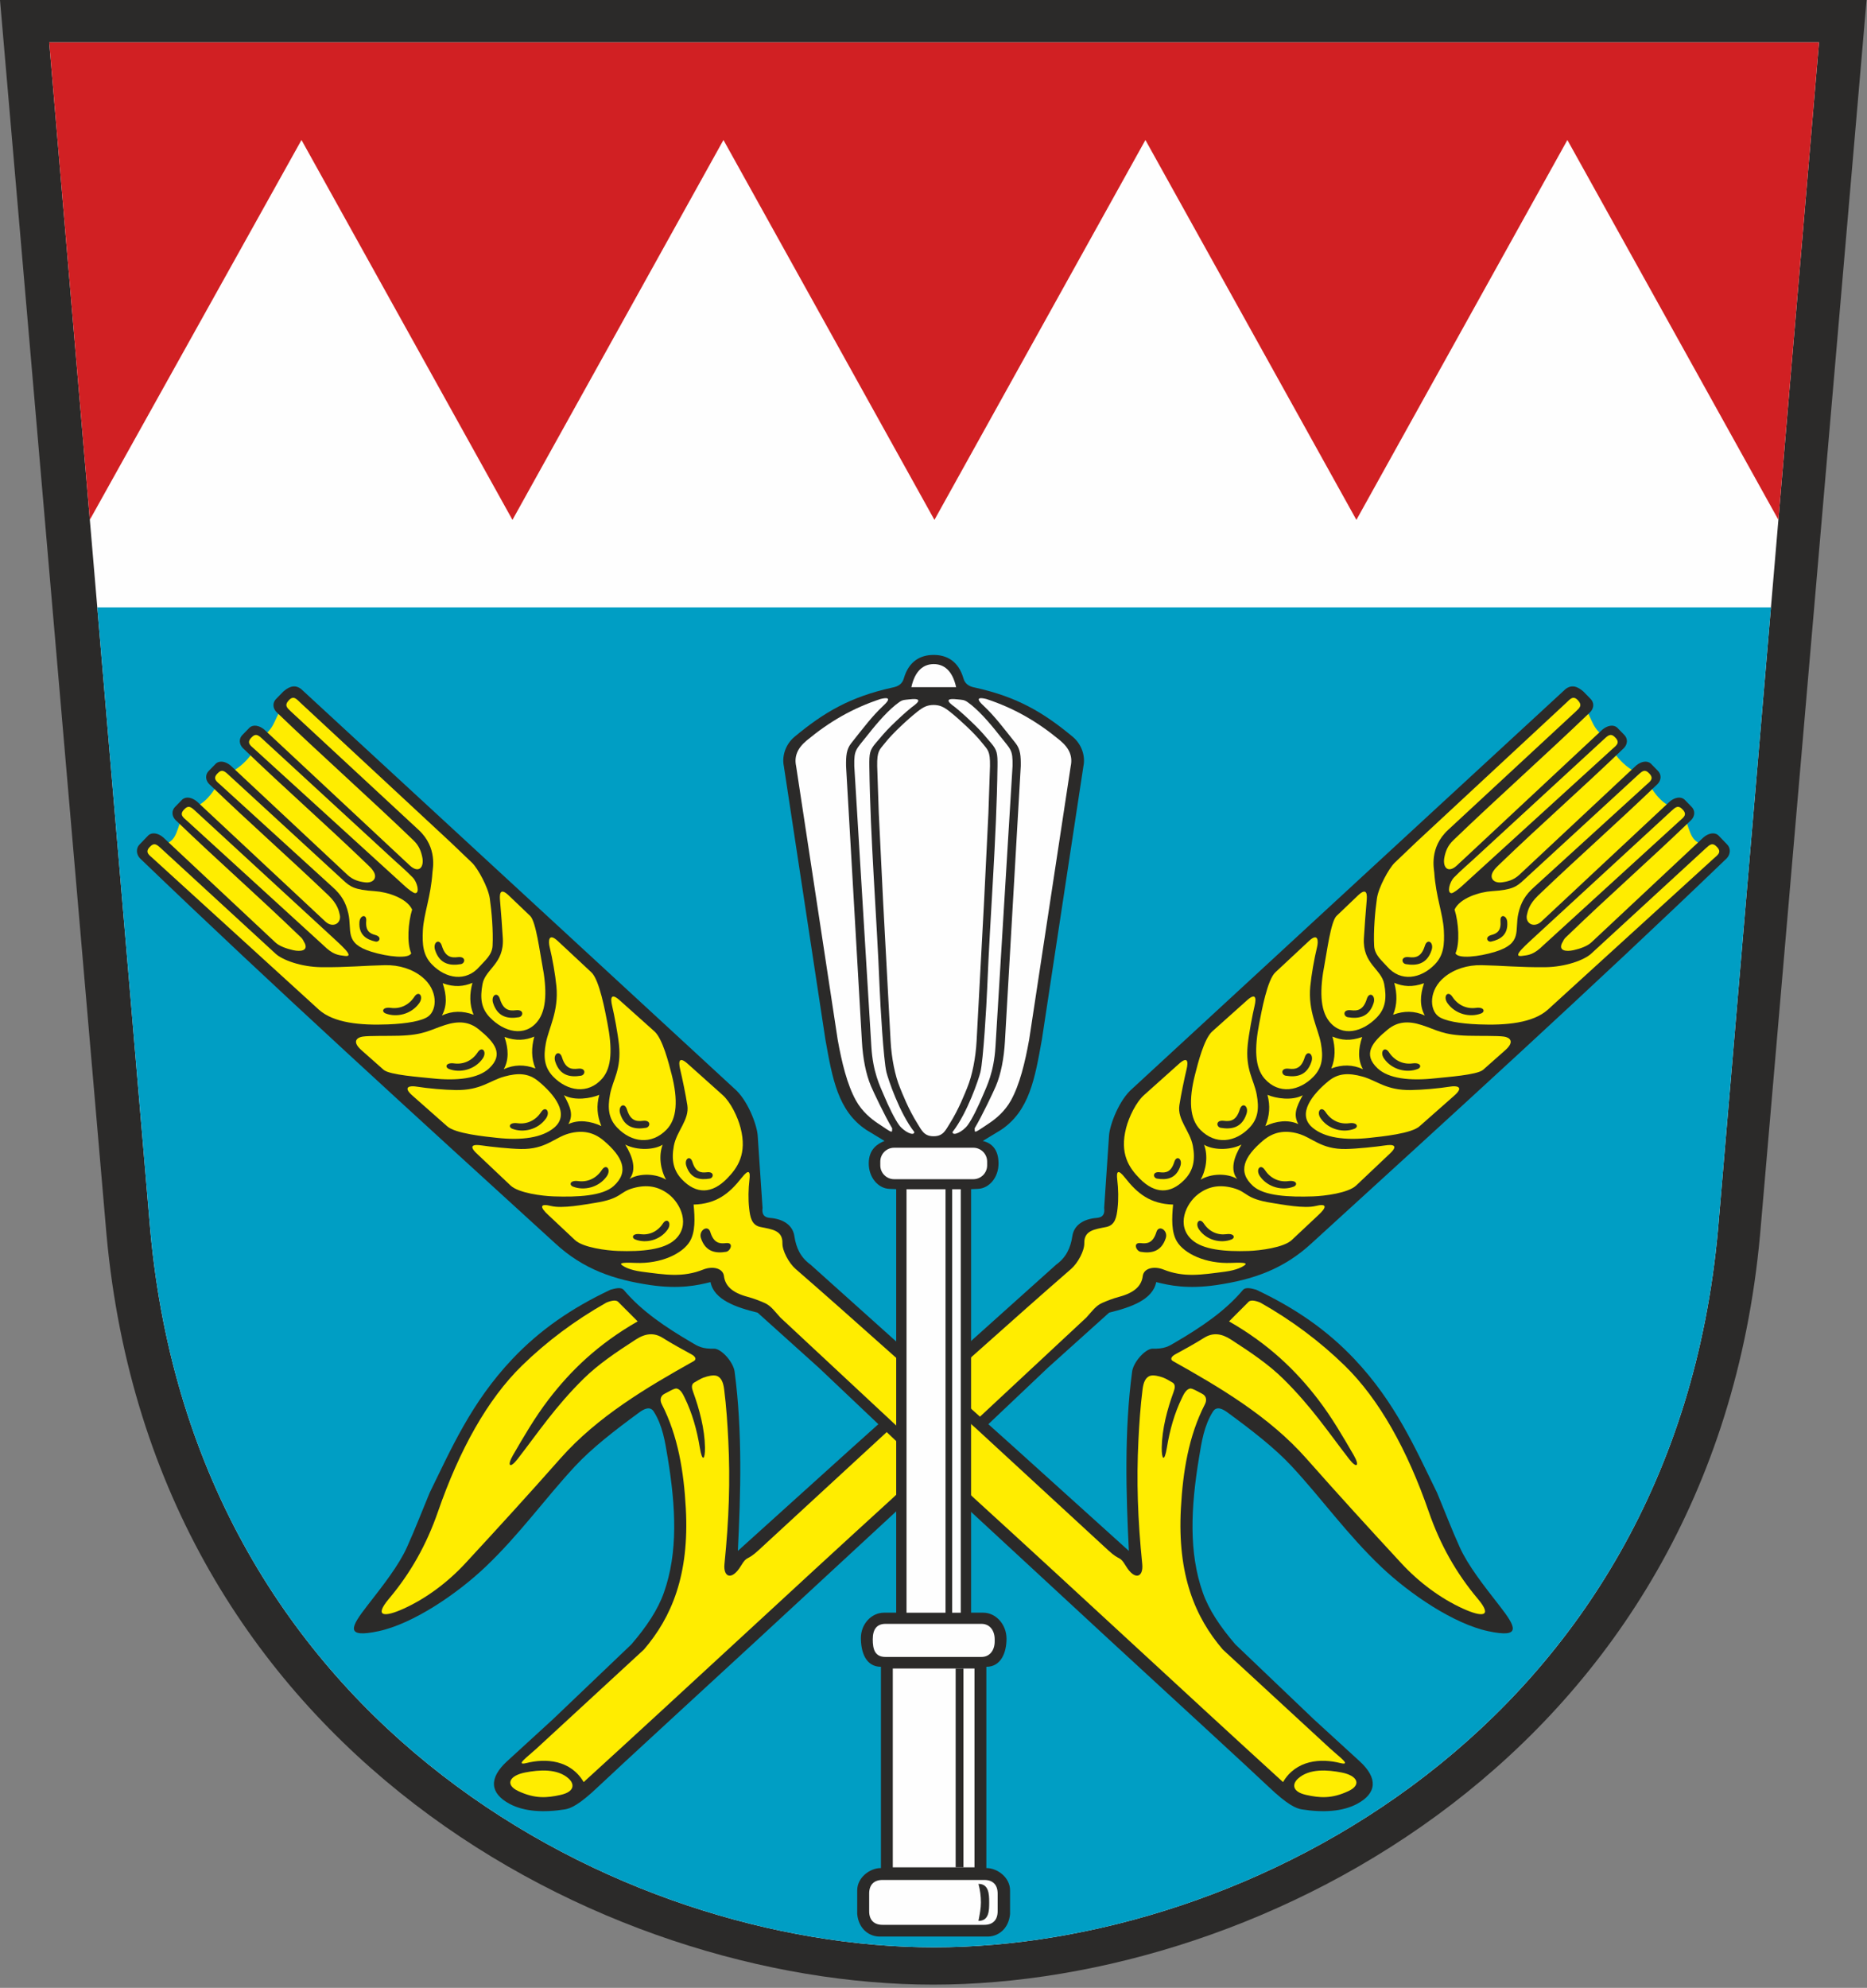 <?xml version="1.0" encoding="UTF-8" standalone="no"?>
<!DOCTYPE svg PUBLIC "-//W3C//DTD SVG 1.1//EN" "http://www.w3.org/Graphics/SVG/1.1/DTD/svg11.dtd">
<svg width="100%" height="100%" viewBox="0 0 482 513" version="1.1" xmlns="http://www.w3.org/2000/svg" xmlns:xlink="http://www.w3.org/1999/xlink" xml:space="preserve" xmlns:serif="http://www.serif.com/" style="fill-rule:evenodd;clip-rule:evenodd;stroke-linejoin:round;stroke-miterlimit:2;">
    <rect x="0" y="0" width="482" height="513" fill="#808080" stroke="none"/>
    <g id="Ebene_x0020_1">
        <path d="M240.945,512.172C325.576,512.172 442.145,452.52 454.388,318.716L481.89,0L0,0L27.505,318.716C39.745,452.52 156.314,512.172 240.945,512.172Z" style="fill:rgb(43,42,41);"/>
        <path d="M241.157,502.543C321.401,502.543 431.926,446 443.534,317.358L469.61,10.939L12.708,10.939L38.784,317.358C50.389,446 160.917,502.543 241.157,502.543Z" style="fill:rgb(254,254,254);"/>
        <path d="M459.122,134.152L404.649,36.128L350.178,134.167L295.71,36.128L241.24,134.167L186.772,36.128L132.301,134.167L77.834,36.128L23.193,134.141L12.708,10.939L469.61,10.939L459.122,134.152Z" style="fill:rgb(209,32,35);"/>
        <path d="M241.157,502.543C321.401,502.543 431.926,446 443.534,317.358L457.203,156.747L25.115,156.75L38.784,317.358C50.389,446 160.917,502.543 241.157,502.543Z" style="fill:rgb(0,158,196);"/>
        <g id="_366888936">
            <path d="M439.498,217.947C435.991,216.711 436.53,214.285 434.112,208.828C429.191,208.573 426.421,203.95 424.573,200.089C419.644,198.76 416.404,194.596 414.746,190.553C410.902,187.872 411.426,186.228 409.147,182.65L380.143,210.742L372.008,217.528L372.861,231.157L373.839,247.997L391.226,247.842L409.904,245.784L439.498,217.947Z" style="fill:rgb(255,237,0);"/>
            <path d="M171.391,411.026C169.807,415.494 166.918,419.788 163.006,424.355L142.716,443.724L130.895,454.538C126.122,458.906 126.473,462.798 131.567,465.523C135.323,467.532 140.363,467.816 145.82,466.948C147.308,466.71 149.46,465.834 154.454,461.078C159.452,456.321 181.956,435.702 195.704,423.014L233.518,388.052L270.493,353.007L286.339,338.754C291.977,337.38 297.609,335.415 298.494,330.871C301.839,331.71 306.522,332.745 314.09,331.628C323.289,330.267 331.285,327.648 338.655,320.811C374.627,287.983 410.72,255.22 445.808,221.488C446.771,220.459 446.882,218.869 445.847,217.882L443.585,215.535C442.633,214.739 441.139,214.977 439.812,216.079L410.885,243.162C409.847,244.179 407.86,244.854 406.256,245.208C404.277,245.65 402.316,245.358 403.26,243.386C403.637,242.855 403.551,242.493 404.444,241.707C416.081,230.488 425.064,222.727 436.649,211.589C437.615,210.56 437.683,209.137 436.649,208.151L434.846,206.306C433.896,205.509 432.4,205.747 431.073,206.853L397.882,237.864C395.949,239.596 393.727,238.266 394.203,236.092C394.43,235.06 394.775,233.34 397.108,231.092C408.24,220.465 416.769,213.063 427.961,202.306C428.924,201.28 428.992,199.854 427.958,198.867L426.155,197.025C425.205,196.226 423.711,196.466 422.385,197.569L392.196,225.802C390.742,227.134 389.177,227.526 387.706,227.707C385.54,227.974 384.429,226.551 385.515,224.847C386.005,224.079 386.473,223.699 387.119,223.05C398.701,211.924 407.684,204.16 419.27,193.022C420.236,191.996 420.301,190.57 419.27,189.587L417.467,187.741C416.517,186.945 415.02,187.183 413.694,188.286L377.334,222.228C376.628,222.829 375.987,223.611 375.188,224.045C373.411,225.003 372.47,223.413 372.895,221.272C373.181,219.818 373.689,218.285 375.174,216.87C386.739,205.741 398.996,194.879 410.579,183.742C411.545,182.713 411.613,181.29 410.579,180.303L408.776,178.458C407.826,177.661 406.123,176.306 404.167,177.831L292.405,280.871C288.87,283.856 286.515,290.316 286.319,293.009L285.06,311.706C285.248,313.206 284.845,314.172 283.133,314.306C279.808,314.561 277.279,316.103 276.846,319C276.384,322.081 275.25,324.493 272.653,326.378L219.747,373.833C209.996,382.635 200.242,391.439 190.488,400.243C191.222,385.608 191.699,369.317 189.649,353.962C189.34,351.643 186.514,348.307 184.535,348.052C181.29,348.154 180.179,347.434 178.498,346.416C171.856,342.533 165.654,338.374 161.059,332.918C160.316,332.036 158.658,332.555 157.62,332.833C147.419,337.646 139.297,343.307 132.301,350.691C121.626,361.964 116.476,373.938 110.923,385.234C108.967,389.931 107.15,394.688 105.052,399.319C102.923,404.028 98.943,409.076 94.825,414.371C90.581,419.822 88.909,422.853 97.758,420.951C106.608,419.049 117.887,411.423 125.26,404.436C134.13,396.023 140.726,386.697 148.484,378.36C152.816,373.703 158.658,369.173 164.999,364.527C166.17,363.668 167.797,362.747 168.772,364.275C171.088,367.906 171.717,372.189 172.378,376.18C174.504,389.027 175.062,400.669 171.391,411.026Z" style="fill:rgb(43,42,41);"/>
            <path d="M230.085,386.952C203.647,411.041 177.126,435.81 150.687,459.901C147.325,454.187 140.933,453.708 135.89,454.995C132.945,455.686 136.012,453.523 138.404,451.349L166.241,425.693C173.367,417.382 178.01,406.48 177.055,389.222C176.539,379.862 175.076,370.596 170.853,362.392C170.416,361.545 170.308,360.317 171.607,359.668C172.553,359.192 174.129,358.217 174.713,358.342C175.771,358.569 176.366,359.906 176.763,360.717C178.705,364.677 179.932,369.065 180.66,373.544C181.315,377.555 182.055,376.583 182.004,373.544C181.922,368.768 180.59,363.728 178.943,359.206C178.571,358.183 178.449,357.401 179.11,356.859C179.949,356.411 180.734,355.844 181.624,355.518C182.769,355.099 184.153,354.804 184.966,355.051C186.279,355.453 186.749,356.939 186.951,358.537C187.526,363.098 187.807,367.447 188.019,371.696C188.544,382.17 188.201,392.105 187.033,403.642C186.693,407.004 188.912,408.047 191.31,404.062C192.937,401.355 192.705,402.951 195.761,400.133L230.085,368.507C245.959,354.699 260.592,341.314 276.534,327.467C278.277,325.953 279.978,322.764 279.93,320.842C279.848,317.517 282.589,317.256 285.588,316.65C287.921,316.179 288.269,314.053 288.524,311.788C288.78,309.523 288.726,306.805 288.439,304.452C288.181,302.312 288.59,301.578 290.452,303.948C293.627,307.987 296.94,310.7 302.859,310.864C302.519,314.362 302.372,317.974 303.857,320.414C305.739,323.501 311.221,326.203 317.911,325.913C321.953,325.74 321.987,326.075 321.165,326.631C320.743,326.917 319.326,327.779 316.276,328.178C310.13,328.983 305.646,329.732 300.387,327.634C297.938,326.656 295.274,327.274 295.021,329.309C294.721,331.736 293.04,333.575 288.901,334.675C287.252,335.115 285.71,335.738 284.604,336.22C282.852,336.983 281.996,338.349 280.474,339.999L230.085,386.952Z" style="fill:rgb(255,237,0);"/>
            <path d="M134.776,352.409C141.165,346.187 148.385,340.773 156.574,336.144C158.014,335.58 159.216,335.367 159.761,336.144C161.382,337.765 163.003,339.386 164.625,341.008C154.397,346.859 147.353,353.699 141.653,361.128C138.044,365.834 135.145,370.868 132.429,375.551C130.85,378.272 131.615,379.111 133.603,376.557C138.796,369.879 143.32,363.019 150.707,355.762C154.403,352.134 158.893,349.078 164.12,345.702C166.632,344.081 168.843,343.845 171.122,345.283C173.511,346.791 176.04,348.165 178.52,349.52C179.51,350.062 179.923,350.799 179.099,351.261C167.136,357.965 154.278,365.516 144.669,376.39C136.409,385.739 128.673,394.203 120.189,403.384C115.546,408.41 109.979,412.517 104.258,415.123C99.306,417.379 96.423,417.334 100.4,412.608C105.928,406.046 110.086,398.727 113.063,390.138C118.59,374.185 125.853,361.103 134.776,352.409Z" style="fill:rgb(255,237,0);"/>
            <path d="M146.832,459.014C143.915,456.344 139.161,456.732 135.595,457.421C131.443,458.223 130.365,460.59 133.75,462.2C138.138,464.284 141.304,463.975 144.734,463.207C148.402,462.387 148.337,460.395 146.832,459.014Z" style="fill:rgb(255,237,0);"/>
            <path d="M323.884,259.617C324.414,257.423 324.15,256.073 321.704,258.358L312.985,266.156C310.847,268.038 309.266,274.408 308.543,277.223C306.825,283.904 307.128,288.757 309.883,291.56C313.773,295.517 318.892,294.834 322.543,291.056C324.814,288.706 325.108,286.036 324.431,282.421C323.708,278.569 321.466,276.038 322.123,269.592C322.404,266.856 323.357,261.808 323.884,259.617Z" style="fill:rgb(255,237,0);"/>
            <path d="M306.323,276.001C306.85,273.81 306.587,272.46 304.143,274.745L295.424,282.543C293.284,284.426 291.45,288.281 290.727,291.093C289.012,297.777 291.492,301.371 294.248,304.174C298.137,308.129 302.168,308.203 305.819,304.424C308.089,302.074 308.636,299.319 307.956,295.705C307.233,291.852 303.902,288.986 304.478,285.225C304.892,282.506 305.796,278.195 306.323,276.001Z" style="fill:rgb(255,237,0);"/>
            <path d="M340.038,244.341C340.362,243.009 340.387,240.548 337.941,242.83L329.306,250.88C327.166,252.763 325.672,261.15 325.114,264.002C323.833,270.539 323.94,275.454 326.455,278.337C330.103,282.521 335.463,281.614 339.114,277.835C341.385,275.485 341.68,272.812 341.002,269.198C340.279,265.348 337.646,260.974 338.275,254.526C338.556,251.666 339.262,247.516 340.038,244.341Z" style="fill:rgb(255,237,0);"/>
            <path d="M407.339,180.694C406.106,179.376 405.323,180.468 404.385,181.338L365.627,217.335L360.009,222.701C358.54,224.164 355.904,228.966 355.482,231.84C355.005,235.086 354.557,240.279 354.762,244.1C354.889,246.526 356.862,247.992 358.123,249.446C361.602,253.46 366.795,252.638 370.449,248.859C372.719,246.509 372.946,243.726 372.753,240.055C372.532,235.868 370.681,231.347 370.278,225.133C370.227,224.303 368.926,218.735 373.839,214.186L406.763,183.668C407.883,182.631 408.572,182.015 407.339,180.694Z" style="fill:rgb(255,237,0);"/>
            <path d="M320.071,286.319C319.181,289.193 317.701,289.468 315.961,289.253C313.764,288.984 313.997,290.86 315.164,291.056C317.857,291.506 320.613,291.121 321.812,287.43C322.464,285.418 320.695,284.301 320.071,286.319Z" style="fill:rgb(43,42,41);"/>
            <path d="M303.165,299.863C302.357,302.474 301.014,302.723 299.438,302.528C297.442,302.281 297.655,303.987 298.715,304.163C301.156,304.571 303.659,304.223 304.744,300.872C305.337,299.047 303.732,298.035 303.165,299.863Z" style="fill:rgb(43,42,41);"/>
            <path d="M298.553,317.937C297.683,320.751 296.232,321.021 294.531,320.811C292.377,320.547 293.321,322.863 294.463,323.053C297.099,323.493 299.801,323.116 300.971,319.501C301.612,317.531 299.166,315.961 298.553,317.937Z" style="fill:rgb(43,42,41);"/>
            <path d="M336.838,272.869C335.948,275.74 334.468,276.015 332.731,275.803C330.531,275.53 330.766,277.41 331.934,277.605C334.624,278.053 337.382,277.668 338.579,273.977C339.231,271.967 337.462,270.85 336.838,272.869Z" style="fill:rgb(43,42,41);"/>
            <path d="M367.858,244.077C366.968,246.951 365.485,247.226 363.747,247.011C361.551,246.742 361.783,248.621 362.951,248.814C365.644,249.265 368.399,248.879 369.595,245.188C370.247,243.176 368.481,242.062 367.858,244.077Z" style="fill:rgb(43,42,41);"/>
            <path d="M352.823,232.543C352.936,231.177 353.086,228.75 350.643,231.035L345.025,236.401C343.556,237.866 342.524,245.957 341.963,248.808C340.685,255.345 340.764,260.566 343.14,263.565C346.45,267.746 351.811,266.338 355.462,262.559C357.735,260.209 358.027,257.536 357.35,253.925C356.627,250.072 351.757,248.737 352.108,242.186C352.264,239.329 352.59,235.301 352.823,232.543Z" style="fill:rgb(255,237,0);"/>
            <path d="M352.871,257.777C351.984,260.651 350.501,260.926 348.763,260.714C346.567,260.442 346.799,262.321 347.967,262.514C350.657,262.964 353.415,262.579 354.611,258.888C355.263,256.878 353.497,255.762 352.871,257.777Z" style="fill:rgb(43,42,41);"/>
            <path d="M357.568,295.603C359.799,295.26 361.12,295.634 358.639,297.879L350.144,305.918C348.089,307.894 341.901,308.653 338.995,308.752C332.821,308.962 326.367,308.648 323.521,306.094C319.391,302.389 321.177,298.48 326.126,294.316C328.626,292.215 331.512,291.552 335.058,292.527C338.834,293.57 341.002,296.643 347.479,296.524C350.229,296.476 355.34,295.946 357.568,295.603Z" style="fill:rgb(255,237,0);"/>
            <path d="M339.636,311.233C342.533,310.513 342.726,311.431 340.245,313.676L333.51,319.997C331.452,321.97 325.264,322.733 322.362,322.832C316.188,323.039 310.572,322.517 307.723,319.963C303.593,316.259 306.133,310.586 309.365,308.143C311.973,306.173 314.878,305.629 318.421,306.607C322.2,307.647 321.35,309.339 328.371,310.436C331.087,310.859 336.736,311.953 339.636,311.233Z" style="fill:rgb(255,237,0);"/>
            <path d="M374.55,280.4C375.905,280.188 378.065,280.369 375.588,282.617L366.551,290.594C364.496,292.567 356.601,293.315 353.713,293.632C347.094,294.364 341.991,293.596 338.91,291.059C334.624,287.532 338.913,282.311 342.981,278.989C345.512,276.922 348.199,276.851 351.746,277.829C355.524,278.87 357.775,281.398 364.252,281.307C367.126,281.265 371.322,280.911 374.55,280.4Z" style="fill:rgb(255,237,0);"/>
            <path d="M443.333,218.645C444.546,219.983 443.392,220.669 442.446,221.533L403.342,257.153L399.58,260.586C395.731,264.002 388.874,264.645 381.759,264.365C376.773,264.169 372.892,263.455 371.347,262.29C369.014,260.527 368.847,255.475 372.917,252.153C375.446,250.087 378.879,249.001 382.552,249.08C387.587,249.185 392.542,249.67 398.894,249.602C404.246,249.548 409.034,247.728 410.771,246.132L440.323,218.968C441.448,217.936 442.12,217.304 443.333,218.645Z" style="fill:rgb(255,237,0);"/>
            <path d="M425.866,199.692C427.079,201.03 425.925,201.719 424.979,202.584L396.173,228.824C393.718,230.987 392.652,232.926 392.006,235.681C390.96,240.16 393.182,243.42 386.008,245.625C381.77,246.926 376.362,247.51 375.763,246.005C376.92,243.476 376.58,238.071 375.523,234.731C376.914,231.744 381.994,230.179 385.157,229.98C390.498,229.646 391.567,228.779 393.304,227.18L422.855,200.018C423.981,198.984 424.653,198.354 425.866,199.692Z" style="fill:rgb(255,237,0);"/>
            <path d="M397.346,240.71L431.464,209.31C432.59,208.278 433.261,207.649 434.475,208.987C435.688,210.325 434.534,211.011 433.587,211.876L398.514,243.882C395.955,246.416 394.642,246.481 392.893,246.699C390.084,247.054 394.072,243.785 397.346,240.71Z" style="fill:rgb(255,237,0);"/>
            <path d="M379.981,222.157L414.099,190.76C415.225,189.726 415.896,189.096 417.11,190.437C418.323,191.775 417.169,192.461 416.222,193.326L377.374,228.705C376.549,229.456 375.18,230.522 374.712,230.502C373.513,230.451 374.21,227.65 375.358,226.468C377.235,224.538 379.355,222.746 379.981,222.157Z" style="fill:rgb(255,237,0);"/>
            <path d="M374.956,257.241C376.396,259.441 378.672,260.416 381.022,260.104C383.219,259.812 383.479,261.108 382.377,261.539C379.565,262.633 375.741,261.785 373.686,258.871C372.467,257.142 373.796,255.478 374.956,257.241Z" style="fill:rgb(43,42,41);"/>
            <path d="M342.238,287.008C343.681,289.208 345.957,290.183 348.307,289.871C350.501,289.579 350.762,290.874 349.659,291.302C346.85,292.397 343.026,291.552 340.971,288.635C339.752,286.909 341.082,285.242 342.238,287.008Z" style="fill:rgb(43,42,41);"/>
            <path d="M326.557,301.944C327.997,304.143 330.273,305.118 332.623,304.807C334.82,304.515 335.081,305.81 333.978,306.238C331.166,307.332 327.342,306.488 325.287,303.571C324.068,301.844 325.397,300.178 326.557,301.944Z" style="fill:rgb(43,42,41);"/>
            <path d="M310.791,315.757C312.171,317.866 314.357,318.804 316.61,318.504C318.716,318.223 318.966,319.465 317.908,319.878C315.213,320.927 311.545,320.117 309.572,317.319C308.404,315.66 309.679,314.065 310.791,315.757Z" style="fill:rgb(43,42,41);"/>
            <path d="M388.293,267.514C389.65,267.715 391.173,268.696 388.695,270.944L382.878,276.094C381.297,277.435 373.397,277.957 370.508,278.277C363.889,279.006 358.441,278.325 355.652,275.709C351.76,272.058 354.197,269.014 358.268,265.689C360.799,263.622 363.529,263.407 367.03,264.529C371.061,265.825 372.404,267.1 378.961,267.293C381.821,267.378 386.617,267.262 388.293,267.514Z" style="fill:rgb(255,237,0);"/>
            <path d="M358.597,271.573C360.037,273.77 362.313,274.748 364.663,274.433C366.86,274.141 367.121,275.437 366.018,275.868C363.206,276.962 359.382,276.117 357.327,273.2C356.108,271.474 357.437,269.807 358.597,271.573Z" style="fill:rgb(43,42,41);"/>
            <path d="M359.955,253.641C362.186,254.585 364.606,254.843 367.645,253.74C366.574,256.876 366.506,259.679 367.841,262.069C365.182,260.841 362.449,260.824 359.66,261.873C360.757,259.251 360.723,256.476 359.955,253.641Z" style="fill:rgb(255,237,0);"/>
            <path d="M343.99,267.511C346.224,268.452 348.644,268.71 351.68,267.608C350.609,270.743 350.541,273.546 351.876,275.936C349.217,274.708 346.484,274.691 343.695,275.74C344.795,273.118 344.761,270.343 343.99,267.511Z" style="fill:rgb(255,237,0);"/>
            <path d="M327.214,282.546C329.445,283.487 333.587,284.125 336.331,282.645C334.63,285.738 333.85,287.702 335.186,290.092C332.527,288.865 329.414,289.31 326.667,290.608C327.767,287.986 327.983,285.381 327.214,282.546Z" style="fill:rgb(255,237,0);"/>
            <path d="M310.844,295.415C312.979,296.751 317.344,296.991 320.508,295.387C318.555,298.522 317.523,301.912 319.402,304.26C316.865,302.726 312.687,302.803 309.966,304.441C311.426,301.819 311.924,298.247 310.844,295.415Z" style="fill:rgb(255,237,0);"/>
            <path d="M387.38,237.626C387.595,240.205 386.504,240.902 385.047,241.291C383.204,241.784 383.995,243.207 384.99,242.986C387.283,242.478 389.361,241.282 389.126,237.951C388.998,236.137 387.23,235.814 387.38,237.626Z" style="fill:rgb(43,42,41);"/>
        </g>
        <g id="_366424312">
            <path d="M42.426,217.947C45.935,216.711 45.397,214.285 47.812,208.828C52.733,208.573 55.505,203.95 57.351,200.089C62.283,198.76 65.52,194.596 67.181,190.553C71.025,187.872 70.5,186.228 72.777,182.65L101.784,210.742L109.919,217.528L109.063,231.157L108.088,247.997L90.7,247.842L72.023,245.784L42.426,217.947Z" style="fill:rgb(255,237,0);"/>
            <path d="M310.535,411.026C312.117,415.494 315.009,419.788 318.917,424.355L339.208,443.724L351.031,454.538C355.802,458.906 355.453,462.798 350.359,465.523C346.601,467.532 341.563,467.816 336.107,466.948C334.616,466.71 332.467,465.834 327.47,461.078C322.475,456.321 299.971,435.702 286.22,423.014L248.409,388.052L211.433,353.007L195.588,338.754C189.947,337.38 184.317,335.415 183.43,330.871C180.088,331.71 175.405,332.745 167.837,331.628C158.638,330.267 150.642,327.648 143.271,320.811C107.297,287.983 71.206,255.22 36.119,221.488C35.152,220.459 35.045,218.869 36.077,217.882L38.341,215.535C39.291,214.739 40.788,214.977 42.114,216.079L71.039,243.162C72.079,244.179 74.066,244.854 75.668,245.208C77.649,245.65 79.608,245.358 78.667,243.386C78.29,242.855 78.372,242.493 77.482,241.707C65.846,230.488 56.86,222.727 45.278,211.589C44.311,210.56 44.243,209.137 45.278,208.151L47.081,206.306C48.03,205.509 49.524,205.747 50.851,206.853L84.044,237.864C85.975,239.596 88.2,238.266 87.721,236.092C87.494,235.06 87.148,233.34 84.818,231.092C73.684,220.465 65.157,213.063 53.966,202.306C52.999,201.28 52.934,199.854 53.966,198.867L55.769,197.025C56.718,196.226 58.215,196.466 59.542,197.569L89.731,225.802C91.185,227.134 92.747,227.526 94.221,227.707C96.386,227.974 97.498,226.551 96.409,224.847C95.922,224.079 95.454,223.699 94.805,223.05C83.225,211.924 74.239,204.16 62.657,193.022C61.69,191.996 61.622,190.57 62.657,189.587L64.46,187.741C65.409,186.945 66.903,187.183 68.233,188.286L104.59,222.228C105.296,222.829 105.936,223.611 106.739,224.045C108.516,225.003 109.457,223.413 109.032,221.272C108.743,219.818 108.238,218.285 106.75,216.87C95.185,205.741 82.93,194.879 71.345,183.742C70.381,182.713 70.313,181.29 71.345,180.303L73.148,178.458C74.1,177.661 75.804,176.306 77.76,177.831L189.522,280.871C193.056,283.856 195.412,290.316 195.608,293.009L196.863,311.706C196.679,313.206 197.082,314.172 198.794,314.306C202.119,314.561 204.647,316.103 205.081,319C205.543,322.081 206.677,324.493 209.273,326.378L262.176,373.833C271.93,382.635 281.684,391.439 291.438,400.243C290.704,385.608 290.228,369.317 292.277,353.962C292.586,351.643 295.413,348.307 297.391,348.052C300.637,348.154 301.748,347.434 303.426,346.416C310.071,342.533 316.273,338.374 320.865,332.918C321.61,332.036 323.269,332.555 324.303,332.833C334.508,337.646 342.629,343.307 349.625,350.691C360.3,361.964 365.448,373.938 371.004,385.234C372.96,389.931 374.774,394.688 376.872,399.319C379.003,404.028 382.98,409.076 387.102,414.371C391.346,419.822 393.015,422.853 384.165,420.951C375.318,419.049 364.037,411.423 356.666,404.436C347.797,396.023 341.201,386.697 333.442,378.36C329.108,373.703 323.269,369.173 316.925,364.527C315.754,363.668 314.127,362.747 313.152,364.275C310.836,367.906 310.207,372.189 309.549,376.18C307.423,389.027 306.865,400.669 310.535,411.026Z" style="fill:rgb(43,42,41);"/>
            <path d="M251.838,386.952C278.277,411.041 304.801,435.81 331.237,459.901C334.602,454.187 340.991,453.708 346.037,454.995C348.979,455.686 345.915,453.523 343.519,451.349L315.686,425.693C308.56,417.382 303.917,406.48 304.869,389.222C305.385,379.862 306.848,370.596 311.074,362.392C311.511,361.545 311.618,360.317 310.32,359.668C309.37,359.192 307.794,358.217 307.213,358.342C306.156,358.569 305.561,359.906 305.164,360.717C303.222,364.677 301.992,369.065 301.263,373.544C300.611,377.555 299.871,376.583 299.923,373.544C300.005,368.768 301.334,363.728 302.984,359.206C303.355,358.183 303.477,357.401 302.817,356.859C301.978,356.411 301.192,355.844 300.3,355.518C299.157,355.099 297.774,354.804 296.96,355.051C295.645,355.453 295.177,356.939 294.976,358.537C294.401,363.098 294.12,367.447 293.907,371.696C293.383,382.17 293.723,392.105 294.891,403.642C295.231,407.004 293.014,408.047 290.616,404.062C288.986,401.355 289.222,402.951 286.163,400.133L251.838,368.507C235.964,354.699 221.335,341.314 205.39,327.467C203.647,325.953 201.949,322.764 201.997,320.842C202.076,317.517 199.335,317.256 196.336,316.65C194.006,316.179 193.657,314.053 193.402,311.788C193.147,309.523 193.201,306.805 193.484,304.452C193.745,302.312 193.337,301.578 191.475,303.948C188.297,307.987 184.983,310.7 179.065,310.864C179.405,314.362 179.555,317.974 178.067,320.414C176.187,323.501 170.705,326.203 164.015,325.913C159.973,325.74 159.936,326.075 160.761,326.631C161.184,326.917 162.601,327.779 165.651,328.178C171.797,328.983 176.278,329.732 181.539,327.634C183.986,326.656 186.653,327.274 186.905,329.309C187.203,331.736 188.884,333.575 193.025,334.675C194.675,335.115 196.217,335.738 197.323,336.22C199.074,336.983 199.93,338.349 201.45,339.999L251.838,386.952Z" style="fill:rgb(255,237,0);"/>
            <path d="M347.148,352.409C340.761,346.187 333.541,340.773 325.349,336.144C323.912,335.58 322.707,335.367 322.163,336.144C320.542,337.765 318.923,339.386 317.302,341.008C327.529,346.859 334.573,353.699 340.274,361.128C343.882,365.834 346.779,370.868 349.498,375.551C351.077,378.272 350.308,379.111 348.321,376.557C343.131,369.879 338.607,363.019 331.22,355.762C327.523,352.134 323.031,349.078 317.803,345.702C315.295,344.081 313.084,343.845 310.805,345.283C308.412,346.791 305.887,348.165 303.406,349.52C302.417,350.062 302.003,350.799 302.828,351.261C314.79,357.965 327.648,365.516 337.255,376.39C345.518,385.739 353.251,394.203 361.738,403.384C366.381,408.41 371.948,412.517 377.668,415.123C382.62,417.379 385.503,417.334 381.523,412.608C375.999,406.046 371.84,398.727 368.864,390.138C363.336,374.185 356.074,361.103 347.148,352.409Z" style="fill:rgb(255,237,0);"/>
            <path d="M335.095,459.014C338.009,456.344 342.763,456.732 346.329,457.421C350.484,458.223 351.561,460.59 348.174,462.2C343.789,464.284 340.62,463.975 337.192,463.207C333.524,462.387 333.587,460.395 335.095,459.014Z" style="fill:rgb(255,237,0);"/>
            <path d="M158.04,259.617C157.513,257.423 157.776,256.073 160.22,258.358L168.939,266.156C171.079,268.038 172.661,274.408 173.384,277.223C175.099,283.904 174.798,288.757 172.043,291.56C168.151,295.517 163.035,294.834 159.381,291.056C157.11,288.706 156.818,286.036 157.496,282.421C158.219,278.569 160.461,276.038 159.8,269.592C159.523,266.856 158.567,261.808 158.04,259.617Z" style="fill:rgb(255,237,0);"/>
            <path d="M175.603,276.001C175.076,273.81 175.337,272.46 177.783,274.745L186.503,282.543C188.643,284.426 190.477,288.281 191.197,291.093C192.915,297.777 190.431,301.371 187.676,304.174C183.787,308.129 179.759,308.203 176.108,304.424C173.835,302.074 173.29,299.319 173.968,295.705C174.691,291.852 178.021,288.986 177.449,285.225C177.032,282.506 176.131,278.195 175.603,276.001Z" style="fill:rgb(255,237,0);"/>
            <path d="M141.888,244.341C141.562,243.009 141.54,240.548 143.986,242.83L152.62,250.88C154.76,252.763 156.254,261.15 156.813,264.002C158.094,270.539 157.986,275.454 155.472,278.337C151.824,282.521 146.463,281.614 142.809,277.835C140.539,275.485 140.247,272.812 140.924,269.198C141.647,265.348 144.281,260.974 143.649,254.526C143.368,251.666 142.665,247.516 141.888,244.341Z" style="fill:rgb(255,237,0);"/>
            <path d="M74.588,180.694C75.821,179.376 76.603,180.468 77.542,181.338L116.3,217.335L121.915,222.701C123.386,224.164 126.023,228.966 126.445,231.84C126.921,235.086 127.369,240.279 127.165,244.1C127.035,246.526 125.065,247.992 123.803,249.446C120.325,253.46 115.129,252.638 111.478,248.859C109.208,246.509 108.981,243.726 109.174,240.055C109.392,235.868 111.246,231.347 111.645,225.133C111.699,224.303 112.997,218.735 108.088,214.186L75.163,183.668C74.044,182.631 73.355,182.015 74.588,180.694Z" style="fill:rgb(255,237,0);"/>
            <path d="M161.855,286.319C162.746,289.193 164.225,289.468 165.963,289.253C168.163,288.984 167.927,290.86 166.759,291.056C164.069,291.506 161.311,291.121 160.115,287.43C159.463,285.418 161.232,284.301 161.855,286.319Z" style="fill:rgb(43,42,41);"/>
            <path d="M178.761,299.863C179.566,302.474 180.91,302.723 182.489,302.528C184.484,302.281 184.272,303.987 183.212,304.163C180.768,304.571 178.268,304.223 177.18,300.872C176.59,299.047 178.194,298.035 178.761,299.863Z" style="fill:rgb(43,42,41);"/>
            <path d="M183.373,317.937C184.243,320.751 185.695,321.021 187.396,320.811C189.547,320.547 188.606,322.863 187.461,323.053C184.825,323.493 182.126,323.116 180.952,319.501C180.315,317.531 182.761,315.961 183.373,317.937Z" style="fill:rgb(43,42,41);"/>
            <path d="M145.089,272.869C145.976,275.74 147.458,276.015 149.196,275.803C151.393,275.53 151.16,277.41 149.992,277.605C147.302,278.053 144.544,277.668 143.348,273.977C142.696,271.967 144.462,270.85 145.089,272.869Z" style="fill:rgb(43,42,41);"/>
            <path d="M114.069,244.077C114.959,246.951 116.439,247.226 118.176,247.011C120.376,246.742 120.141,248.621 118.973,248.814C116.283,249.265 113.525,248.879 112.329,245.188C111.677,243.176 113.445,242.062 114.069,244.077Z" style="fill:rgb(43,42,41);"/>
            <path d="M129.104,232.543C128.991,231.177 128.837,228.75 131.284,231.035L136.902,236.401C138.37,237.866 139.402,245.957 139.961,248.808C141.242,255.345 141.163,260.566 138.787,263.565C135.476,267.746 130.113,266.338 126.462,262.559C124.191,260.209 123.9,257.536 124.577,253.925C125.3,250.072 130.17,248.737 129.815,242.186C129.662,239.329 129.334,235.301 129.104,232.543Z" style="fill:rgb(255,237,0);"/>
            <path d="M129.053,257.777C129.943,260.651 131.423,260.926 133.163,260.714C135.36,260.442 135.128,262.321 133.96,262.514C131.267,262.964 128.511,262.579 127.312,258.888C126.66,256.878 128.429,255.762 129.053,257.777Z" style="fill:rgb(43,42,41);"/>
            <path d="M124.356,295.603C122.128,295.26 120.804,295.634 123.284,297.879L131.783,305.918C133.838,307.894 140.026,308.653 142.931,308.752C149.102,308.962 155.557,308.648 158.406,306.094C162.536,302.389 160.75,298.48 155.801,294.316C153.298,292.215 150.412,291.552 146.869,292.527C143.09,293.57 140.924,296.643 134.447,296.524C131.698,296.476 126.584,295.946 124.356,295.603Z" style="fill:rgb(255,237,0);"/>
            <path d="M142.291,311.233C139.391,310.513 139.201,311.431 141.681,313.676L148.416,319.997C150.474,321.97 156.662,322.733 159.565,322.832C165.739,323.039 171.354,322.517 174.2,319.963C178.33,316.259 175.791,310.586 172.559,308.143C169.954,306.173 167.049,305.629 163.505,306.607C159.727,307.647 160.577,309.339 153.553,310.436C150.837,310.859 145.191,311.953 142.291,311.233Z" style="fill:rgb(255,237,0);"/>
            <path d="M107.374,280.4C106.019,280.188 103.859,280.369 106.339,282.617L115.373,290.594C117.428,292.567 125.325,293.315 128.211,293.632C134.833,294.364 139.932,293.596 143.016,291.059C147.3,287.532 143.014,282.311 138.943,278.989C136.412,276.922 133.724,276.851 130.181,277.829C126.403,278.87 124.152,281.398 117.672,281.307C114.797,281.265 110.605,280.911 107.374,280.4Z" style="fill:rgb(255,237,0);"/>
            <path d="M38.594,218.645C37.38,219.983 38.534,220.669 39.481,221.533L78.582,257.153L82.344,260.586C86.193,264.002 93.053,264.645 100.165,264.365C105.151,264.169 109.035,263.455 110.58,262.29C112.91,260.527 113.08,255.475 109.009,252.153C106.478,250.087 103.048,249.001 99.374,249.08C94.34,249.185 89.382,249.67 83.03,249.602C77.681,249.548 72.893,247.728 71.155,246.132L41.604,218.968C40.479,217.936 39.807,217.304 38.594,218.645Z" style="fill:rgb(255,237,0);"/>
            <path d="M56.061,199.692C54.848,201.03 55.998,201.719 56.948,202.584L85.754,228.824C88.209,230.987 89.274,232.926 89.918,235.681C90.967,240.16 88.741,243.42 95.919,245.625C100.154,246.926 105.565,247.51 106.163,246.005C105.007,243.476 105.347,238.071 106.401,234.731C105.012,231.744 99.93,230.179 96.766,229.98C91.429,229.646 90.36,228.779 88.622,227.18L59.071,200.018C57.946,198.984 57.274,198.354 56.061,199.692Z" style="fill:rgb(255,237,0);"/>
            <path d="M84.58,240.71L50.46,209.31C49.337,208.278 48.662,207.649 47.449,208.987C46.239,210.325 47.392,211.011 48.339,211.876L83.412,243.882C85.972,246.416 87.282,246.481 89.033,246.699C91.843,247.054 87.854,243.785 84.58,240.71Z" style="fill:rgb(255,237,0);"/>
            <path d="M101.945,222.157L67.825,190.76C66.702,189.726 66.027,189.096 64.814,190.437C63.604,191.775 64.755,192.461 65.701,193.326L104.553,228.705C105.378,229.456 106.747,230.522 107.215,230.502C108.414,230.451 107.717,227.65 106.566,226.468C104.689,224.538 102.572,222.746 101.945,222.157Z" style="fill:rgb(255,237,0);"/>
            <path d="M106.971,257.241C105.528,259.441 103.252,260.416 100.902,260.104C98.708,259.812 98.447,261.108 99.55,261.539C102.359,262.633 106.183,261.785 108.241,258.871C109.457,257.142 108.128,255.478 106.971,257.241Z" style="fill:rgb(43,42,41);"/>
            <path d="M139.686,287.008C138.246,289.208 135.969,290.183 133.62,289.871C131.423,289.579 131.162,290.874 132.267,291.302C135.077,292.397 138.9,291.552 140.956,288.635C142.174,286.909 140.845,285.242 139.686,287.008Z" style="fill:rgb(43,42,41);"/>
            <path d="M155.37,301.944C153.927,304.143 151.651,305.118 149.301,304.807C147.107,304.515 146.846,305.81 147.949,306.238C150.758,307.332 154.582,306.488 156.64,303.571C157.856,301.844 156.526,300.178 155.37,301.944Z" style="fill:rgb(43,42,41);"/>
            <path d="M171.136,315.757C169.753,317.866 167.57,318.804 165.314,318.504C163.21,318.223 162.958,319.465 164.018,319.878C166.714,320.927 170.382,320.117 172.355,317.319C173.523,315.66 172.247,314.065 171.136,315.757Z" style="fill:rgb(43,42,41);"/>
            <path d="M93.631,267.514C92.276,267.715 90.751,268.696 93.231,270.944L99.048,276.094C100.63,277.435 108.53,277.957 111.416,278.277C118.037,279.006 123.483,278.325 126.275,275.709C130.167,272.058 127.726,269.014 123.659,265.689C121.127,263.622 118.395,263.407 114.894,264.529C110.866,265.825 109.522,267.1 102.963,267.293C100.106,267.378 95.309,267.262 93.631,267.514Z" style="fill:rgb(255,237,0);"/>
            <path d="M123.33,271.573C121.887,273.77 119.611,274.748 117.261,274.433C115.067,274.141 114.806,275.437 115.909,275.868C118.718,276.962 122.542,276.117 124.6,273.2C125.816,271.474 124.486,269.807 123.33,271.573Z" style="fill:rgb(43,42,41);"/>
            <path d="M121.972,253.641C119.738,254.585 117.317,254.843 114.282,253.74C115.353,256.876 115.421,259.679 114.083,262.069C116.745,260.841 119.477,260.824 122.267,261.873C121.167,259.251 121.201,256.476 121.972,253.641Z" style="fill:rgb(255,237,0);"/>
            <path d="M137.937,267.511C135.703,268.452 133.282,268.71 130.243,267.608C131.315,270.743 131.383,273.546 130.048,275.936C132.707,274.708 135.439,274.691 138.229,275.74C137.132,273.118 137.166,270.343 137.937,267.511Z" style="fill:rgb(255,237,0);"/>
            <path d="M154.712,282.546C152.478,283.487 148.34,284.125 145.596,282.645C147.297,285.738 148.076,287.702 146.741,290.092C149.4,288.865 152.51,289.31 155.256,290.608C154.159,287.986 153.941,285.381 154.712,282.546Z" style="fill:rgb(255,237,0);"/>
            <path d="M171.079,295.415C168.945,296.751 164.582,296.991 161.419,295.387C163.369,298.522 164.404,301.912 162.522,304.26C165.059,302.726 169.237,302.803 171.961,304.441C170.501,301.819 170.002,298.247 171.079,295.415Z" style="fill:rgb(255,237,0);"/>
            <path d="M94.547,237.626C94.329,240.205 95.423,240.902 96.88,241.291C98.719,241.784 97.929,243.207 96.934,242.986C94.64,242.478 92.565,241.282 92.798,237.951C92.925,236.137 94.697,235.814 94.547,237.626Z" style="fill:rgb(43,42,41);"/>
        </g>
        <path d="M227.469,499.765C224.41,499.921 221.644,497.772 221.306,493.943L221.306,487.828C221.306,484.571 224.507,482.088 227.429,482.088L227.429,430.146C223.475,430.146 222.253,426.297 222.253,422.714C222.253,419.131 224.96,416.183 228.231,416.183L231.369,416.183L231.369,306.887L229.606,306.811C226.67,306.689 224.257,303.837 224.283,300.197C224.308,296.558 226.534,295.194 228.351,294.443L223.656,291.594C216.298,286.702 214.886,278.291 213.092,268.285L202.36,197.691C201.855,195.301 202.671,192.172 205.169,190.103C212.689,183.875 219.385,179.867 230.363,177.443C231.948,177.157 232.94,176.462 233.334,175.093C234.629,170.592 237.651,169.016 241.036,169.016C244.42,169.016 247.445,170.592 248.737,175.093C249.131,176.462 250.123,177.157 251.708,177.443C262.687,179.867 269.382,183.875 276.902,190.103C279.4,192.172 280.216,195.301 279.711,197.691L268.98,268.285C267.185,278.291 265.774,286.702 258.415,291.594L253.721,294.443C255.957,294.965 257.766,296.558 257.788,300.197C257.814,303.837 255.402,306.689 252.465,306.811L250.702,306.887L250.702,416.183L253.84,416.183C257.111,416.183 259.852,419.23 259.852,422.906C259.852,426.583 258.347,430.174 254.642,430.146L254.642,482.088C257.564,482.088 260.765,484.571 260.765,487.828L260.765,493.943C260.427,497.772 257.661,499.921 254.602,499.765L227.469,499.765Z" style="fill:rgb(43,42,41);"/>
        <path d="M230.828,304.313C228.869,304.313 227.265,302.712 227.265,300.753L227.265,299.758C227.265,297.799 228.869,296.195 230.828,296.195L251.286,296.195C253.244,296.195 254.849,297.799 254.849,299.758L254.849,300.753C254.849,302.712 253.244,304.313 251.286,304.313L230.828,304.313Z" style="fill:rgb(254,254,254);"/>
        <path d="M228.62,427.603C225.884,427.603 225.317,425.679 225.317,423.06C225.317,420.44 226.386,419.066 228.62,419.066L253.366,419.066C255.603,419.066 256.796,420.866 256.796,423.06L256.796,423.609C256.796,425.806 255.597,427.603 253.366,427.603L228.62,427.603Z" style="fill:rgb(254,254,254);"/>
        <path d="M248.037,416.194L234.034,416.194L234.034,306.907L248.037,306.907L248.037,416.194Z" style="fill:rgb(254,254,254);"/>
        <path d="M251.58,481.904L230.491,481.904L230.491,430.594L251.58,430.594L251.58,481.904Z" style="fill:rgb(254,254,254);"/>
        <path d="M227.823,496.738L254.126,496.738C256.357,496.738 257.559,495.445 257.559,493.251L257.559,488.645C257.559,486.451 256.357,485.158 254.126,485.158L227.823,485.158C225.592,485.158 224.393,486.456 224.393,488.645L224.393,493.251C224.393,495.439 225.592,496.738 227.823,496.738Z" style="fill:rgb(254,254,254);"/>
        <path d="M248.732,481.904L246.719,481.904L246.719,430.594L248.732,430.594L248.732,481.904Z" style="fill:rgb(43,42,41);"/>
        <path d="M245.781,417.178L244.145,417.178L244.145,306.207L245.781,306.207L245.781,417.178Z" style="fill:rgb(43,42,41);"/>
        <path d="M245.781,417.178L244.145,417.178L244.145,306.207L245.781,306.207L245.781,417.178Z" style="fill:rgb(43,42,41);"/>
        <path d="M252.607,495.726C252.921,494.067 253.242,492.531 253.242,490.938C253.242,489.345 253.026,487.718 252.607,486.17C255.271,486.17 255.379,488.786 255.379,490.918C255.379,493.055 255.353,495.726 252.607,495.726Z" style="fill:rgb(43,42,41);"/>
        <path d="M226.613,289.888C230.771,292.677 230.236,292.368 230.329,291.178C228.376,287.904 225.454,281.696 224.872,280.324C223.529,277.16 222.769,273.121 222.52,268.79L218.426,197.691C218.398,195.111 218.494,193.391 219.767,191.786C223.098,187.588 225.145,184.864 227.917,182.245C228.557,181.641 230.947,179.501 227.316,180.391C220.085,182.778 214.146,186.225 208.273,191.089C205.775,193.156 205.024,195.301 205.529,197.691L216.261,268.285C217.312,274.141 218.707,279.921 220.969,283.989C222.574,286.875 224.887,288.731 226.613,289.888Z" style="fill:rgb(254,254,254);"/>
        <path d="M235.284,177.338C236.256,172.928 238.524,171.386 241.061,171.386C243.601,171.386 245.869,172.928 246.838,177.338L235.284,177.338Z" style="fill:rgb(254,254,254);"/>
        <path d="M241.024,293.23C238.538,293.23 237.94,291.679 236.883,290.001C234.465,286.172 232.889,282.01 232.364,280.743C231.046,277.569 230.159,272.996 229.927,268.662L227.988,232.588L226.874,209.846L226.463,197.711C226.397,193.723 227.066,193.527 228.453,191.767C229.535,190.392 231.007,188.884 232.498,187.469C233.991,186.052 235.443,184.768 236.792,183.696C238.496,182.341 239.445,181.964 241.024,181.93C242.603,181.964 243.553,182.341 245.259,183.696C246.606,184.768 248.057,186.052 249.551,187.469C251.042,188.884 252.513,190.392 253.596,191.767C254.982,193.527 255.654,193.723 255.586,197.711L255.175,209.846L254.061,232.588L252.125,268.662C251.892,272.996 251.002,277.569 249.687,280.743C249.16,282.01 247.584,286.172 245.166,290.001C244.108,291.679 243.51,293.23 241.024,293.23Z" style="fill:rgb(254,254,254);"/>
        <path d="M232.121,290.35C233.359,292.042 236.004,293.332 236.049,292.141C232.174,287.189 229.258,278.382 228.852,276.718C228.09,273.583 227.265,259.305 227.092,254.976C226.327,235.919 224.694,216.802 224.436,197.751C224.391,194.397 224.546,193.584 226.086,191.764C227.285,190.349 228.651,188.714 230.105,187.299C231.942,185.511 233.711,183.855 235.352,182.54C235.843,182.146 239.233,179.977 234.89,180.473C233.478,180.635 233.076,180.547 232.118,181.225C229.535,183.044 226.667,186.293 224.135,189.516C220.963,193.552 220.473,193.331 220.55,197.691L224.96,270.13C225.363,276.778 227.208,280.312 228.203,282.685C229.385,285.514 230.978,288.791 232.121,290.35Z" style="fill:rgb(254,254,254);"/>
        <path d="M255.345,289.888C251.184,292.677 251.722,292.368 251.626,291.178C253.582,287.904 256.501,281.696 257.085,280.324C258.426,277.16 259.189,273.121 259.438,268.79L263.531,197.691C263.56,195.111 263.463,193.391 262.191,191.786C258.857,187.588 256.813,184.864 254.041,182.245C253.4,181.641 251.011,179.501 254.642,180.391C261.873,182.778 267.812,186.225 273.682,191.089C276.18,193.156 276.934,195.301 276.429,197.691L265.697,268.285C264.645,274.141 263.251,279.921 260.989,283.989C259.381,286.875 257.071,288.731 255.345,289.888Z" style="fill:rgb(254,254,254);"/>
        <path d="M249.837,290.35C248.596,292.042 245.954,293.332 245.908,292.141C249.783,287.189 252.7,278.382 253.106,276.718C253.868,273.583 254.693,259.305 254.866,254.976C255.631,235.919 257.264,216.802 257.522,197.751C257.567,194.397 257.411,193.584 255.869,191.764C254.673,190.349 253.307,188.714 251.853,187.299C250.016,185.511 248.244,183.855 246.606,182.54C246.115,182.146 242.725,179.977 247.068,180.473C248.479,180.635 248.882,180.547 249.84,181.225C252.42,183.044 255.291,186.293 257.822,189.516C260.994,193.552 261.482,193.331 261.408,197.691L256.997,270.13C256.592,276.778 254.75,280.312 253.755,282.685C252.57,285.514 250.98,288.791 249.837,290.35Z" style="fill:rgb(254,254,254);"/>
    </g>
</svg>
